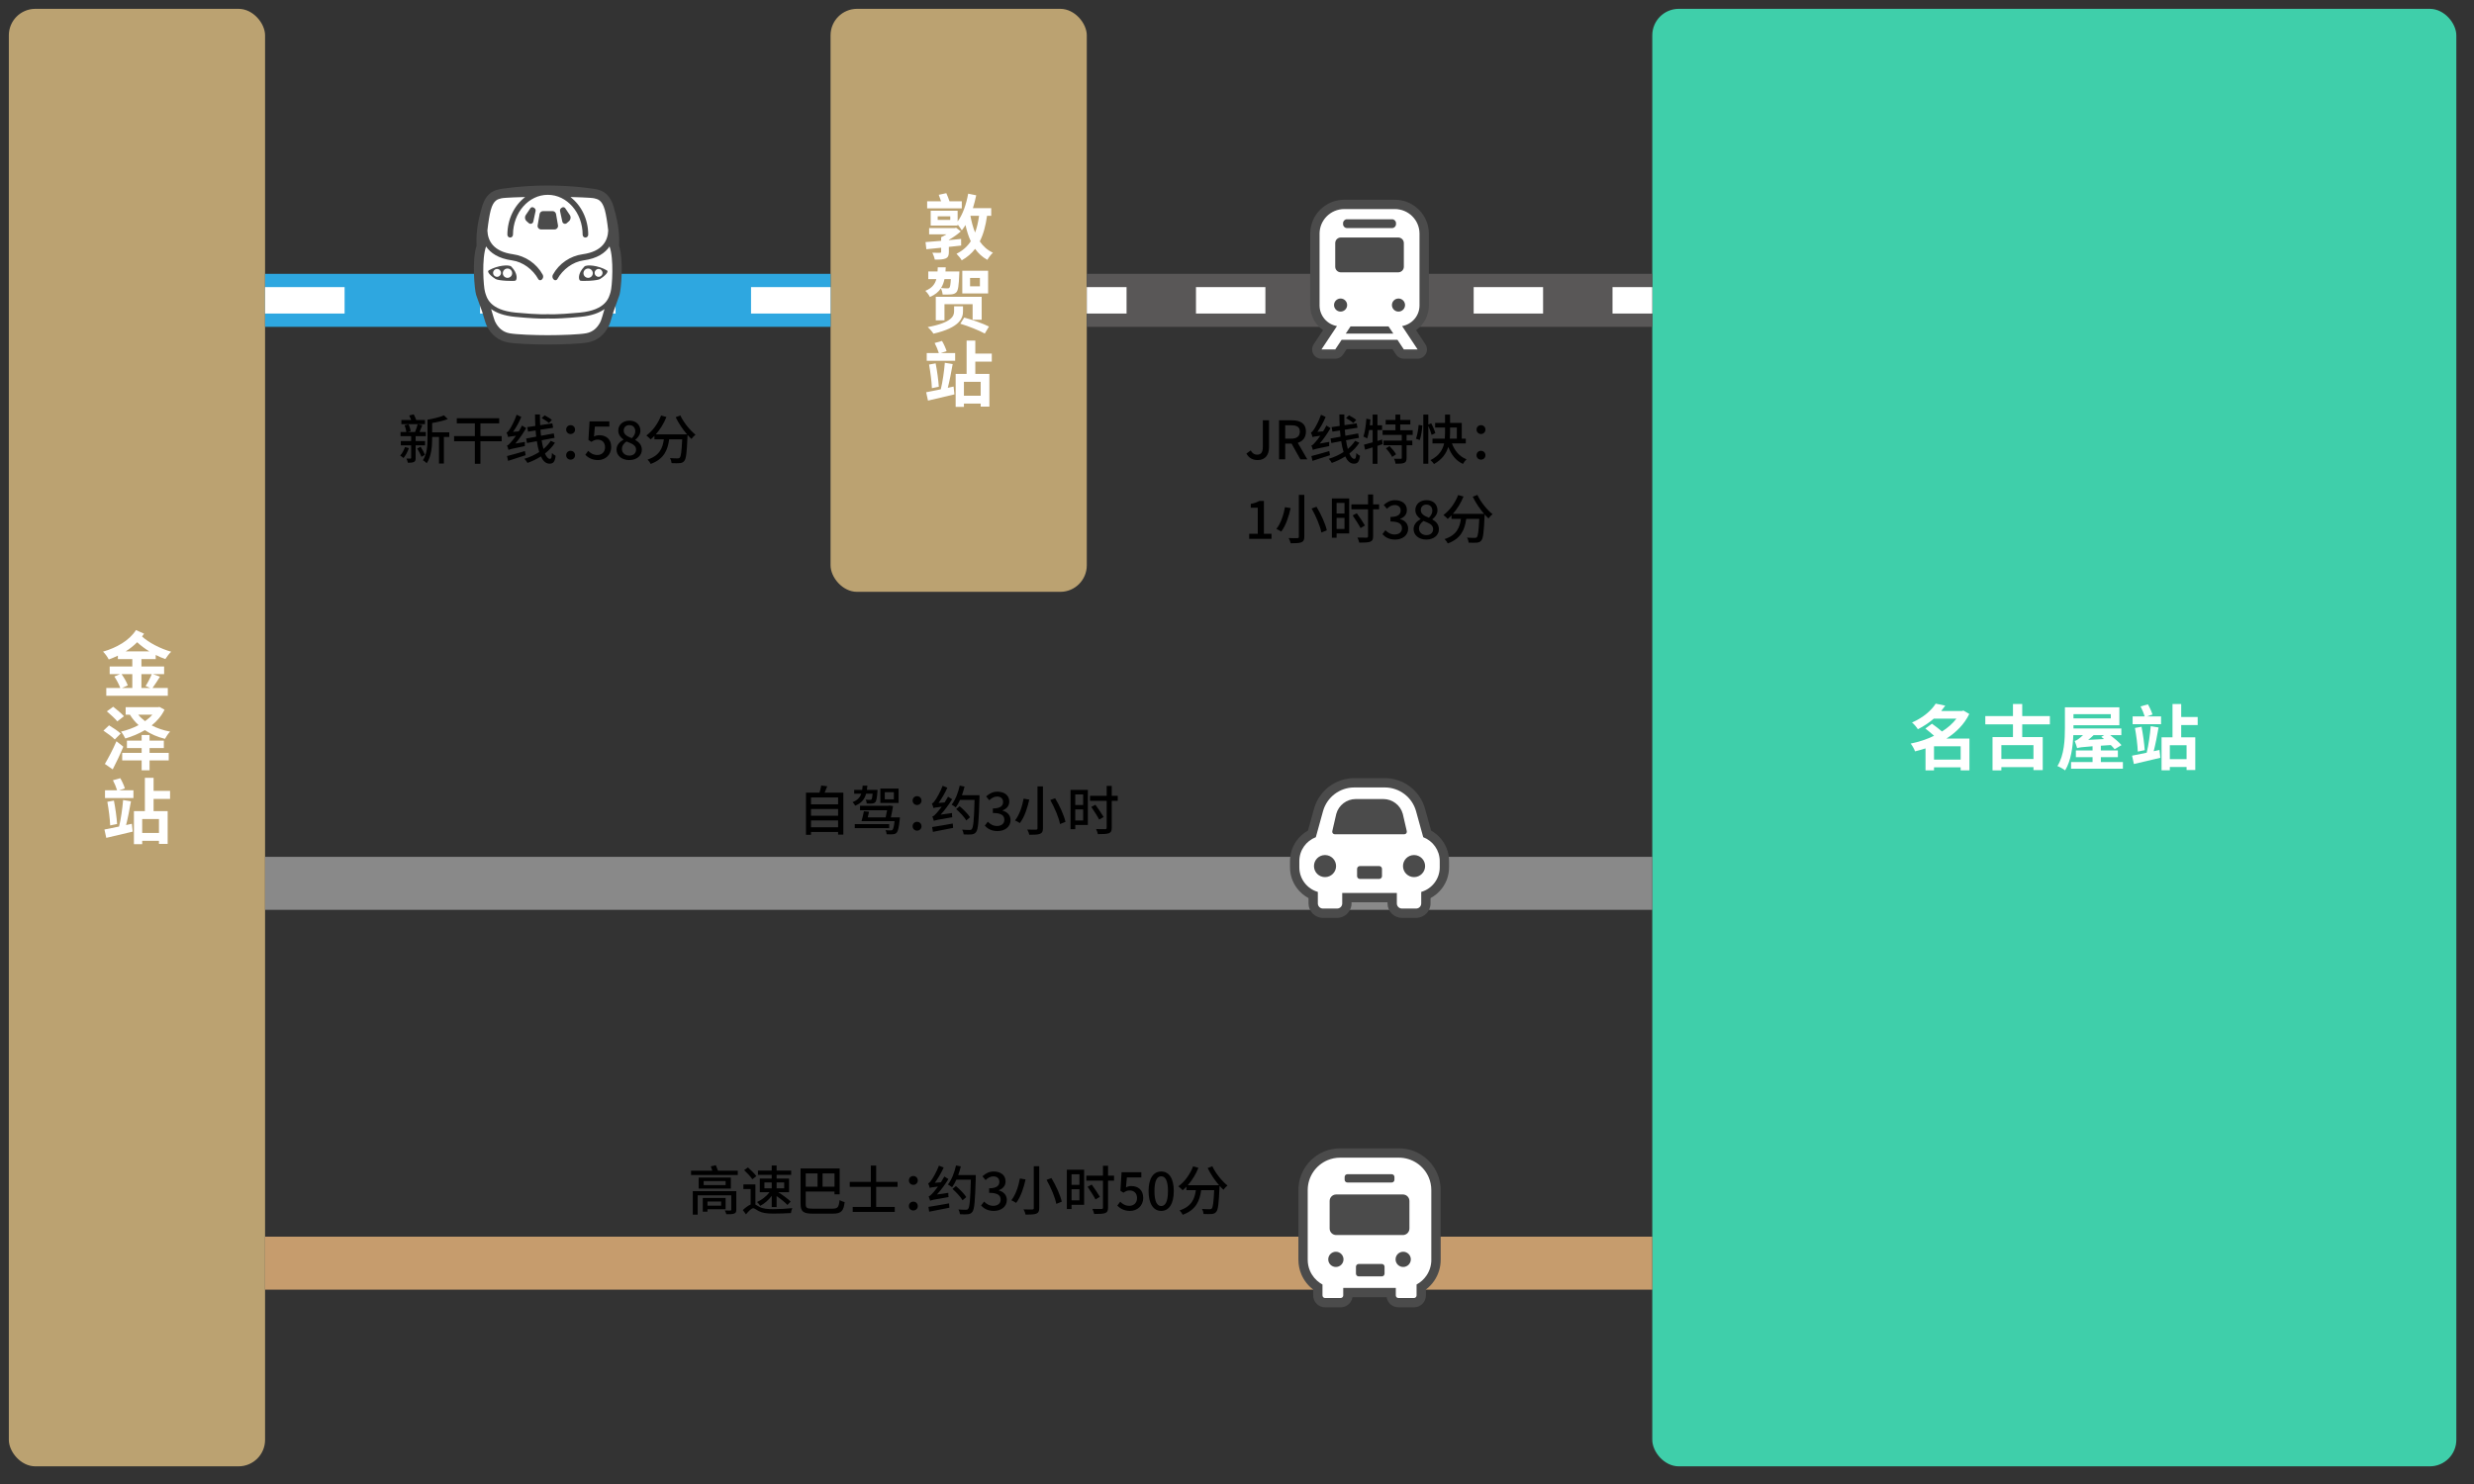 <?xml version="1.0" encoding="UTF-8"?><svg xmlns="http://www.w3.org/2000/svg" width="560" height="336" viewBox="0 0 560 336"><rect x="0" y="0" width="560" height="336" fill="#333333" stroke="none"/><defs><style>.cls-1{stroke:#c69c6d;}.cls-1,.cls-2,.cls-3,.cls-4,.cls-5,.cls-6,.cls-7,.cls-8{fill:none;}.cls-1,.cls-3,.cls-6,.cls-8{stroke-miterlimit:10;stroke-width:12px;}.cls-9{fill:#bba271;}.cls-9,.cls-10,.cls-11,.cls-4,.cls-12,.cls-13{stroke-width:0px;}.cls-2,.cls-5,.cls-7{stroke:#fff;stroke-linejoin:round;stroke-width:6px;}.cls-3{stroke:#2ea7e0;}.cls-11{fill:#3fcfaa;}.cls-12{fill:#fff;}.cls-5{stroke-dasharray:0 0 30.667 30.667;}.cls-13{fill:#4b4b4b;}.cls-6{stroke:#898989;}.cls-7{stroke-dasharray:0 0 15.714 15.714;}.cls-8{stroke:#595757;}</style></defs><g id="_ボックス"><rect class="cls-11" x="374" y="2" width="182" height="330" rx="6" ry="6"/><rect class="cls-9" x="2" y="2" width="58" height="330" rx="6" ry="6"/><rect class="cls-9" x="188" y="2" width="58" height="132" rx="6" ry="6"/></g><g id="_線"><line class="cls-6" x1="60" y1="200" x2="374" y2="200"/><line class="cls-1" x1="60" y1="286" x2="374" y2="286"/><line class="cls-8" x1="246" y1="68" x2="374" y2="68"/><line class="cls-2" x1="246" y1="68" x2="255" y2="68"/><line class="cls-7" x1="270.714" y1="68" x2="357.143" y2="68"/><line class="cls-2" x1="365" y1="68" x2="374" y2="68"/><line class="cls-3" x1="60" y1="68" x2="188" y2="68"/><line class="cls-2" x1="60" y1="68" x2="78" y2="68"/><line class="cls-5" x1="108.667" y1="68" x2="154.667" y2="68"/><line class="cls-2" x1="170" y1="68" x2="188" y2="68"/></g><g id="_新新アイコン"><g id="icon_densha"><rect class="cls-4" x="292" y="45.223" width="36" height="36"/><path class="cls-12" d="M317.761,80.52c-.476,0-.917-.236-1.18-.631l-.813-1.225c-.13-.196-.35-.314-.586-.314h-10.363c-.236,0-.455.118-.586.314l-.813,1.225c-.263.395-.704.631-1.18.631h-3.122c-.522,0-.999-.284-1.246-.742-.246-.456-.221-1.008.066-1.44l2.122-3.195c.211-.317.13-.745-.181-.964-1.632-1.148-2.606-3.024-2.606-5.021v-16.248c0-3.851,3.146-6.985,7.013-6.985h11.427c3.867,0,7.013,3.133,7.013,6.985v16.248c0,1.996-.974,3.873-2.605,5.02-.312.219-.392.647-.181.964l2.122,3.195c.287.432.312.984.066,1.44-.247.457-.724.741-1.246.741h-3.121Z"/><path class="cls-13" d="M323.43,69.159v-16.248c0-4.239-3.461-7.688-7.716-7.688h-11.427c-4.255,0-7.716,3.449-7.716,7.688v16.248c0,2.291,1.129,4.347,2.905,5.596l-2.122,3.195c-.43.648-.468,1.479-.1,2.163.369.684,1.085,1.111,1.865,1.111h3.122c.711,0,1.374-.355,1.766-.945l.813-1.225h10.363l.813,1.225c.392.59,1.055.945,1.766.945h3.121c.78,0,1.496-.427,1.865-1.111.369-.684.331-1.515-.099-2.163l-2.122-3.195c1.775-1.249,2.904-3.304,2.904-5.595ZM321.313,69.159c0,2.336-1.705,4.281-3.941,4.669l3.511,5.285h-3.121l-1.441-2.17h-12.639l-1.441,2.17h-3.122l3.511-5.285c-2.236-.387-3.942-2.334-3.942-4.669v-16.248c0-3.081,2.507-5.578,5.599-5.578h11.427c3.093,0,5.599,2.497,5.599,5.578v16.248ZM304.887,49.647h10.227c.485,0,.878.392.878.875v.24c0,.483-.393.875-.878.875h-10.227c-.485,0-.878-.392-.878-.875v-.24c0-.483.393-.875.878-.875ZM302.234,55.041c0-.7.569-1.269,1.272-1.269h12.987c.703,0,1.273.568,1.273,1.269v5.351c0,.7-.57,1.268-1.273,1.268h-12.987c-.703,0-1.272-.568-1.272-1.268v-5.351h0ZM303.446,70.548c-.82,0-1.484-.662-1.484-1.478s.665-1.48,1.484-1.48,1.484.662,1.484,1.48-.665,1.478-1.484,1.478ZM304.618,75.533l1.085-1.634h8.595l1.085,1.634h-10.764ZM316.554,70.548c-.82,0-1.484-.662-1.484-1.478s.665-1.48,1.484-1.48,1.484.662,1.484,1.48c0,.816-.665,1.478-1.484,1.478Z"/></g><g id="icon_basu"><rect class="cls-4" x="292" y="260" width="36" height="36"/><path class="cls-12" d="M316.542,295.297c-.981,0-1.832-.729-1.979-1.695-.052-.343-.348-.597-.695-.597h-7.736c-.347,0-.643.254-.695.597-.147.966-.998,1.695-1.979,1.695h-3.514c-1.104,0-2.002-.896-2.002-1.997v-1.326c0-.22-.103-.427-.277-.56-1.075-.818-1.923-1.907-2.451-3.15-.407-.959-.614-1.976-.614-3.022v-15.801c0-1.751.518-3.441,1.497-4.887.953-1.408,2.284-2.502,3.85-3.163,1.081-.456,2.228-.688,3.409-.688h13.286c1.756,0,3.449.517,4.897,1.494,1.412.952,2.508,2.281,3.169,3.843.457,1.079.688,2.224.688,3.401v15.801c0,1.555-.46,3.056-1.332,4.341-.472.698-1.055,1.313-1.732,1.829-.174.133-.277.34-.277.559v1.329c0,1.101-.898,1.997-2.002,1.997h-3.514Z"/><path class="cls-13" d="M325.357,265.766c-.715-1.687-1.899-3.123-3.423-4.151-1.565-1.056-3.394-1.615-5.291-1.615h-13.286c-1.275,0-2.514.25-3.682.743-1.691.714-3.129,1.896-4.158,3.417-1.059,1.562-1.618,3.389-1.618,5.281v15.801c0,1.141.225,2.25.67,3.297.579,1.362,1.497,2.541,2.672,3.434v1.326c0,1.489,1.213,2.7,2.705,2.7h3.514c1.353,0,2.477-.996,2.674-2.292h7.736c.197,1.296,1.321,2.292,2.674,2.292h3.514c1.491,0,2.705-1.211,2.705-2.7v-1.329c.732-.558,1.372-1.233,1.887-1.993.951-1.401,1.453-3.039,1.453-4.735v-15.801c0-1.272-.25-2.508-.744-3.675ZM323.988,285.242c0,1.312-.402,2.539-1.09,3.553-.573.847-1.346,1.547-2.251,2.037v2.468c0,.326-.265.591-.592.591h-3.514c-.328,0-.592-.264-.592-.591v-1.702h-11.9v1.702c0,.326-.265.591-.592.591h-3.514c-.328,0-.592-.264-.592-.591v-2.468c-.183-.099-.361-.206-.532-.322-1.016-.685-1.822-1.654-2.307-2.795-.323-.761-.502-1.598-.502-2.473v-15.801c0-1.515.463-2.931,1.255-4.1.792-1.17,1.912-2.098,3.231-2.656.879-.371,1.847-.576,2.859-.576h13.286c1.518,0,2.936.462,4.107,1.253,1.172.79,2.103,1.908,2.661,3.225.372.878.577,1.844.577,2.854v15.801ZM302.38,283.415c-.953,0-1.726.771-1.726,1.723s.773,1.723,1.726,1.723,1.726-.771,1.726-1.723-.773-1.723-1.726-1.723ZM317.621,283.415c-.953,0-1.726.771-1.726,1.723s.773,1.723,1.726,1.723,1.726-.771,1.726-1.723-.773-1.723-1.726-1.723ZM304.988,265.861h10.025c.345,0,.624.279.624.623v.629c0,.344-.279.623-.624.623h-10.025c-.345,0-.624-.279-.624-.623v-.629c0-.344.279-.623.624-.623ZM307.551,286.18h5.224c.345,0,.624.279.624.623v1.568c0,.344-.279.623-.624.623h-5.224c-.345,0-.624-.279-.624-.623v-1.568c0-.344.279-.623.624-.623ZM302.45,279.633h15.101c.817,0,1.479-.661,1.479-1.476v-6.234c0-.816-.662-1.477-1.479-1.477h-15.101c-.817,0-1.48.661-1.48,1.477v6.234c0,.816.663,1.476,1.48,1.476Z"/></g><g id="icon_kuruma"><rect class="cls-4" x="292" y="174" width="36" height="36"/><path class="cls-12" d="M317.341,207.117c-1.415,0-2.566-1.15-2.566-2.562v-.27c0-.388-.315-.703-.703-.703h-8.145c-.388,0-.703.315-.703.703v.27c0,1.413-1.151,2.562-2.566,2.562h-3.2c-1.414,0-2.565-1.15-2.565-2.562v-1.206c0-.259-.143-.497-.371-.62-.912-.489-1.722-1.176-2.343-1.989-.966-1.264-1.476-2.774-1.476-4.367v-1.402c0-1.488.451-2.917,1.304-4.132.635-.905,1.444-1.634,2.403-2.167.165-.092.286-.246.336-.427l1.37-4.953c1.044-3.773,4.51-6.408,8.43-6.408h6.908c3.919,0,7.386,2.635,8.43,6.407l1.369,4.954c.05.182.171.336.336.427.959.533,1.768,1.262,2.403,2.167.853,1.215,1.304,2.644,1.304,4.132v1.402c0,1.593-.511,3.103-1.477,4.367-.621.813-1.431,1.5-2.343,1.989-.228.122-.371.361-.371.62v1.206c0,1.413-1.151,2.562-2.565,2.562h-3.2Z"/><path class="cls-13" d="M307.817,199.002h4.367c.351,0,.635-.284.635-.634v-1.642c0-.35-.284-.634-.635-.634h-4.367c-.351,0-.635.284-.635.634v1.642c0,.35.284.634.635.634ZM302.426,196.093c0-1.38-1.121-2.498-2.503-2.498s-2.502,1.118-2.502,2.498,1.12,2.497,2.502,2.497,2.503-1.118,2.503-2.497ZM318.424,188.156l-.898-3.892c-.545-1.97-2.356-3.347-4.404-3.347h-6.244c-2.048,0-3.86,1.377-4.404,3.348l-.899,3.89c-.05.176-.012.364.098.509.11.145.282.23.465.23h15.723c.182,0,.354-.086.465-.23.111-.145.147-.333.098-.509ZM322.578,196.093c0-1.38-1.12-2.498-2.503-2.498s-2.502,1.118-2.502,2.498,1.121,2.497,2.502,2.497,2.503-1.118,2.503-2.497ZM326.568,190.434c-.695-.99-1.594-1.798-2.637-2.378l-1.37-4.955c-1.129-4.076-4.874-6.923-9.108-6.923h-6.908c-4.234,0-7.979,2.847-9.107,6.923l-1.37,4.953c-1.043.579-1.943,1.388-2.638,2.378-.936,1.334-1.431,2.903-1.431,4.536v1.402c0,1.749.56,3.407,1.621,4.794.689.902,1.573,1.648,2.569,2.182v1.206c0,1.801,1.466,3.266,3.268,3.266h3.2c1.802,0,3.269-1.465,3.269-3.266v-.27h8.145v.27c0,1.801,1.467,3.266,3.269,3.266h3.2c1.802,0,3.268-1.465,3.268-3.266v-1.206c.997-.534,1.88-1.28,2.569-2.182,1.06-1.388,1.621-3.045,1.621-4.794v-1.402c0-1.633-.495-3.202-1.432-4.536ZM325.891,196.373c0,2.642-1.77,4.87-4.19,5.572v2.61c0,.638-.519,1.156-1.159,1.156h-3.2c-.641,0-1.16-.518-1.16-1.156v-2.379h-12.363v2.379c0,.638-.519,1.156-1.16,1.156h-3.2c-.64,0-1.159-.518-1.159-1.156v-2.61c-2.42-.702-4.19-2.93-4.19-5.572v-1.402c0-2.473,1.551-4.585,3.735-5.419l1.627-5.885c.879-3.176,3.773-5.376,7.074-5.376h6.908c3.301,0,6.196,2.2,7.075,5.376l1.627,5.885c2.183.836,3.735,2.946,3.735,5.419v1.402Z"/></g><g id="icon_shinkansen"><rect class="cls-4" x="106" y="42" width="36" height="36"/><path class="cls-12" d="M124,77.297c-3.086,0-7.192-.142-8.915-.455-1.858-.338-3.331-1.497-4.259-3.35-.146-.291-.38-.889-1.015-3.134-.046-.162-.221-.638-.528-1.466-.319-.86-.715-1.931-.808-2.258,0,0-.03-.105-.043-.147-.309-1.047-.917-7.492.106-10.62.026-.08.038-.164.034-.248-.142-3.372.412-5.711,1.153-8.419.723-2.647,2.001-3.305,3.274-3.622l.008-.002c.04-.01.078-.019.116-.029.471-.108,5.083-.842,10.876-.842s10.409.735,10.878.842c.036.009.074.019.112.028l.01.002c1.273.317,2.551.976,3.275,3.622.74,2.709,1.295,5.05,1.152,8.419-.004.084.008.168.034.248,1.022,3.128.414,9.572.106,10.62-.011.038-.023.078-.035.12l-.007.026c-.094.327-.491,1.401-.81,2.264-.306.826-.481,1.301-.526,1.462-.637,2.25-.87,2.848-1.015,3.135-.928,1.853-2.4,3.011-4.258,3.349-1.724.313-5.83.455-8.916.455Z"/><path class="cls-13" d="M121.697,51.02l.443-2.562c.066-.382.397-.66.784-.66h2.153c.387,0,.718.279.784.66l.442,2.562c.084.486-.291.931-.784.931h-3.037c-.494,0-.868-.445-.784-.931ZM140.242,66.684c-.013.044-.027.092-.041.141-.177.617-1.242,3.39-1.336,3.724-.651,2.301-.896,2.926-1.063,3.26-1.03,2.057-2.676,3.346-4.76,3.725-1.767.32-5.925.466-9.042.466s-7.275-.146-9.04-.466c-2.085-.379-3.731-1.668-4.762-3.727-.168-.334-.414-.962-1.063-3.258-.094-.334-1.159-3.105-1.336-3.721-.014-.05-.028-.097-.041-.142-.336-1.139-.97-7.727.112-11.038-.153-3.621.505-6.177,1.177-8.634.821-3.004,2.372-3.768,3.782-4.119.041-.01.081-.02.12-.03.243-.065,4.936-.864,11.051-.864s10.809.799,11.053.864c.036.01.076.019.117.03,1.41.351,2.962,1.115,3.784,4.119.671,2.459,1.33,5.014,1.177,8.634,1.082,3.31.447,9.898.112,11.037ZM136.831,69.976c-1.126.823-2.831,1.514-5.456,1.766-3.368.324-5.36.392-6.44.392-.496,0-.793-.014-.935-.024-.142.01-.439.024-.934.024-1.08,0-3.073-.068-6.441-.392-2.625-.252-4.33-.943-5.456-1.766.345,1.221.733,2.517.919,2.888.65,1.297,1.66,2.306,3.249,2.595,1.588.288,5.629.432,8.662.432s7.074-.144,8.663-.432c1.589-.289,2.6-1.297,3.25-2.595.186-.371.573-1.667.919-2.888ZM122.625,63.316c-.234.226-.62.171-.778-.113-1.235-2.223-3.511-3.91-5.912-4.241-3.159-.436-4.933-1.704-5.906-3.164h0c-1.011,2.738-.603,9.067-.242,10.291.361,1.225.939,4.108,6.933,4.684,5.558.535,7.281.361,7.281.361,0,0,1.724.175,7.282-.361,5.993-.576,6.572-3.459,6.933-4.684.361-1.225.768-7.553-.242-10.292h0c-.974,1.46-2.748,2.729-5.907,3.164-2.402.331-4.678,2.018-5.912,4.241-.158.284-.544.339-.778.113l-.065-.062c-.285-.276-.351-.708-.16-1.056,1.408-2.566,3.954-4.247,6.722-4.629,4.477-.618,5.71-3.053,5.8-5.383-.209-1.895-.484-3.611-.759-4.617-.651-2.378-1.685-2.475-2.408-2.666-.647-.173-5.046-.285-5.046-.285h-.335c2.421,1.851,4.017,4.974,4.024,8.509,0,.339-.256.634-.593.655-.367.022-.672-.269-.672-.632,0-4.985-3.537-9.04-7.884-9.04s-7.874,4.044-7.884,9.019c0,.336-.253.629-.588.652-.37.026-.678-.267-.678-.631,0-3.545,1.597-6.677,4.024-8.533h-.335s-4.398.113-5.047.285c-.722.192-1.757.288-2.407,2.666-.275,1.006-.55,2.723-.76,4.619.091,2.329,1.324,4.764,5.8,5.381,2.769.382,5.314,2.063,6.722,4.629.191.348.126.781-.16,1.056l-.065.062ZM135.814,63.181c-.685.409-4.171.52-4.496.357-.325-.163-.644-1.537.951-3.177.5-.515,3.151-.283,5.083.849.638.388-.853,1.562-1.538,1.971ZM134.185,61.855c0-.584-.473-1.057-1.057-1.057s-1.057.473-1.057,1.057.473,1.057,1.057,1.057,1.057-.473,1.057-1.057ZM136.385,61.785c0-.494-.401-.895-.895-.895s-.895.401-.895.895.401.895.895.895.895-.401.895-.895ZM115.731,60.361c1.594,1.64,1.275,3.014.951,3.177-.325.163-3.811.052-4.496-.357-.685-.409-2.176-1.583-1.538-1.971,1.932-1.132,4.583-1.364,5.083-.849ZM113.405,61.785c0-.494-.401-.895-.895-.895s-.895.401-.895.895.401.895.895.895.895-.401.895-.895ZM115.929,61.855c0-.584-.473-1.057-1.057-1.057s-1.057.473-1.057,1.057.473,1.057,1.057,1.057,1.057-.473,1.057-1.057ZM127.285,50.182c.1.464.663.648,1.018.334l.49-.434c.407-.36.484-.965.18-1.415l-1.028-1.524c-.16-.237-.479-.304-.72-.151l-.157.099c-.239.151-.358.434-.298.71l.515,2.381ZM119.206,50.082l.49.434c.355.315.918.13,1.018-.334l.515-2.381c.06-.276-.059-.56-.298-.71l-.157-.099c-.241-.152-.56-.085-.72.151l-1.028,1.524c-.304.45-.227,1.055.18,1.415Z"/></g></g><g id="_文字4CN"><path class="cls-12" d="M32.604,143.475l-.448.64c1.569,1.425,4.178,2.77,6.595,3.441-.432.4-1.024,1.185-1.328,1.665-.721-.24-1.457-.561-2.177-.929v.944h-3.233v1.665h5.138v1.729h-2.545l1.617.576c-.576.913-1.201,1.873-1.697,2.561h3.458v1.761h-13.926v-1.761h3.169c-.256-.72-.8-1.792-1.345-2.593l1.281-.544h-2.337v-1.729h5.122v-1.665h-3.266v-.784c-.673.32-1.36.608-2.065.864-.271-.544-.8-1.296-1.296-1.776,3.041-.865,5.938-2.497,7.459-4.882l1.824.816ZM27.514,152.63c.576.8,1.185,1.857,1.409,2.561l-1.313.576h2.338v-3.137h-2.434ZM31.051,145.412c-.784.784-1.648,1.473-2.593,2.064h5.33c-.992-.608-1.937-1.312-2.737-2.064ZM32.012,155.768h2.001l-1.057-.448c.48-.72,1.072-1.841,1.393-2.689h-2.337v3.137Z"/><path class="cls-12" d="M24.681,164.228c.864.512,2.049,1.312,2.641,1.857l-1.344,1.344c-.528-.576-1.697-1.424-2.562-2l1.265-1.201ZM26.361,167.83l1.553,1.232c-.704,1.713-1.568,3.553-2.401,5.138l-1.776-1.232c.736-1.233,1.809-3.25,2.625-5.138ZM25.625,160.018c.784.625,1.889,1.537,2.433,2.145l-1.504,1.168c-.496-.608-1.553-1.584-2.369-2.273l1.44-1.041ZM35.837,160.114l.24-.064,1.169.64c-.673,1.393-1.697,2.577-2.913,3.554,1.232.64,2.641,1.12,4.178,1.409-.4.384-.913,1.136-1.169,1.632-1.713-.416-3.233-1.088-4.546-1.969-1.377.816-2.897,1.44-4.434,1.889-.208-.464-.641-1.168-.977-1.552,1.377-.32,2.753-.816,3.985-1.473-.768-.688-1.424-1.489-1.969-2.369h-.96v-1.697h7.395ZM33.853,166.421v1.265h3.233v1.681h-3.233v1.104h4.338v1.696h-4.338v2.241h-1.793v-2.241h-4.401v-1.696h4.401v-1.104h-3.329v-1.681h3.329v-1.265h1.793ZM31.291,161.811c.433.544.961,1.024,1.537,1.473.64-.448,1.2-.944,1.664-1.473h-3.201Z"/><path class="cls-12" d="M29.643,181.428c-.304,1.761-.704,3.842-1.104,5.378l1.312-.288.192,1.776c-2.065.497-4.29,1.009-5.986,1.409l-.416-1.889c.896-.16,2.064-.4,3.312-.672.4-1.601.769-4.146.913-6.002l1.776.288ZM27.226,176.194c.433.72.849,1.681,1.041,2.305l-1.297.432h3.233v1.761h-6.435v-1.761h2.737c-.192-.656-.577-1.568-.945-2.273l1.665-.464ZM25.785,181.268c.336,1.696.624,3.825.721,5.298l-1.569.32c-.048-1.457-.336-3.666-.64-5.346l1.488-.272ZM32.796,183.653v-7.539h1.969v2.945h3.729v1.825h-3.729v2.769h3.186v7.411h-1.969v-.688h-3.794v.752h-1.872v-7.475h2.48ZM35.981,188.599v-3.153h-3.794v3.153h3.794Z"/><path class="cls-12" d="M437.307,163.86c.704.496,1.568,1.152,2.272,1.761,1.312-.833,2.433-1.809,3.266-2.913h-5.122c-1.009.88-2.193,1.681-3.602,2.401-.288-.464-.896-1.201-1.329-1.521,2.625-1.153,4.402-2.77,5.362-4.274l2.161.448c-.288.416-.593.816-.912,1.216h4.706l.319-.096,1.329.768c-1.121,2.321-2.961,4.162-5.17,5.57h5.202v7.203h-1.985v-.688h-6.034v.688h-1.921v-4.978c-.784.256-1.568.48-2.369.672-.192-.528-.64-1.344-.992-1.761,1.841-.368,3.649-.96,5.298-1.761-.624-.56-1.36-1.168-1.969-1.648l1.489-1.088ZM443.805,168.966h-6.034v3.025h6.034v-3.025Z"/><path class="cls-12" d="M455.643,166.886v-2.881h-6.259v-1.873h6.259v-2.737h2.097v2.737h6.259v1.873h-6.259v2.881h4.642v7.475h-2.097v-.672h-7.267v.736h-2.001v-7.539h4.626ZM460.284,171.848v-3.137h-7.267v3.137h7.267Z"/><path class="cls-12" d="M469.61,167.75c.288-.048.592-.224.928-.48.177-.128.545-.432.961-.816h-2.193c-.111,2.625-.528,5.811-1.856,7.972-.384-.304-1.232-.785-1.745-.977,1.569-2.481,1.697-6.099,1.697-8.66v-4.642h12.325v4.065h-10.389v.72h10.836v1.521h-2.513c.944.721,1.985,1.601,2.545,2.257l-1.553.928c-.208-.272-.512-.608-.864-.944l-2.257.144v1.072h3.857v1.521h-3.857v1.104h4.994v1.521h-11.732v-1.521h4.866v-1.104h-3.778v-1.521h3.778v-.944c-2.546.192-3.09.272-3.49.432-.096-.352-.368-1.185-.56-1.648ZM469.338,162.66h8.451v-.96h-8.451v.96ZM476.285,166.453h-2.386c-.384.368-.8.736-1.232,1.073l3.602-.192-.64-.496.656-.384Z"/><path class="cls-12" d="M488.603,164.708c-.304,1.761-.704,3.842-1.104,5.378l1.312-.288.192,1.776c-2.065.497-4.29,1.009-5.986,1.409l-.416-1.889c.896-.16,2.064-.4,3.312-.672.4-1.601.769-4.146.913-6.002l1.776.288ZM486.186,159.475c.433.72.849,1.681,1.041,2.305l-1.297.432h3.233v1.761h-6.435v-1.761h2.737c-.192-.656-.577-1.568-.944-2.272l1.664-.464ZM484.745,164.548c.336,1.697.624,3.826.721,5.298l-1.569.32c-.048-1.457-.336-3.666-.64-5.346l1.488-.272ZM491.756,166.934v-7.539h1.969v2.945h3.729v1.825h-3.729v2.769h3.186v7.411h-1.969v-.688h-3.794v.752h-1.872v-7.475h2.48ZM494.941,171.879v-3.153h-3.794v3.153h3.794Z"/></g><g id="_文字1JP"><path class="cls-10" d="M187.248,178.021c-.191.492-.396,1.007-.587,1.451h4.233v9.499h-1.188v-.6h-6.129v.636h-1.139v-9.535h3.058c.156-.528.324-1.139.396-1.619l1.354.168ZM189.707,182.111v-1.547h-6.129v1.547h6.129ZM183.578,184.702h6.129v-1.523h-6.129v1.523ZM183.578,187.304h6.129v-1.547h-6.129v1.547Z"/><path class="cls-10" d="M196.334,177.89c-.024.336-.06.647-.107.947h2.41s-.012.252-.024.396c-.119,1.475-.239,2.123-.491,2.398-.192.204-.42.276-.708.3-.264.024-.731.024-1.223,0-.013-.264-.108-.635-.24-.863.42.036.792.048.96.036.155,0,.251-.012.335-.096.108-.108.204-.479.276-1.295h-1.476c-.336,1.2-1.007,2.111-2.471,2.699-.107-.24-.396-.612-.6-.792,1.115-.432,1.68-1.067,1.967-1.907h-1.595v-.875h1.811c.049-.3.084-.611.108-.947h1.067ZM201.275,186.597v.912h-7.796v-.912h7.796ZM201.083,182.435l.192-.048.863.12c-.12.84-.3,1.763-.491,2.567h2.051s-.013.288-.036.419c-.192,1.919-.396,2.735-.731,3.059-.216.24-.48.312-.828.336-.287.036-.827.024-1.403,0-.023-.276-.119-.672-.275-.924.504.048.972.048,1.176.048.191,0,.3-.012.407-.108.18-.18.348-.731.479-1.991h-7.483c.191-.6.407-1.499.539-2.231l1.164.108c-.084.408-.18.863-.288,1.283h4.054c.12-.516.228-1.104.324-1.619h-6.129v-1.02h6.416ZM203.398,178.537v3.262h-4.126v-3.262h4.126ZM200.28,180.972h2.051v-1.607h-2.051v1.607Z"/><path class="cls-10" d="M206.571,181.271c0-.6.455-1.007,1.007-1.007s1.008.408,1.008,1.007c0,.576-.456.996-1.008.996s-1.007-.42-1.007-.996ZM206.571,187.077c0-.6.455-1.008,1.007-1.008s1.008.408,1.008,1.008c0,.576-.456.995-1.008.995s-1.007-.419-1.007-.995Z"/><path class="cls-10" d="M210.939,181.919c.24-.06.456-.324.732-.72.287-.384,1.187-1.883,1.703-3.286l1.067.444c-.552,1.211-1.271,2.458-2.003,3.442l1.379-.108c.275-.42.54-.863.779-1.307l.924.576c-.756,1.235-1.667,2.471-2.603,3.49l2.578-.372c-.012.3.013.731.048.959-3.37.563-3.838.672-4.149.828-.06-.216-.228-.72-.348-.996.288-.072.575-.348.959-.779.217-.216.648-.756,1.151-1.439-1.367.156-1.667.228-1.858.312-.048-.228-.228-.756-.36-1.043ZM215.665,186.465l.072.983c-1.619.336-3.298.648-4.569.899l-.168-1.091c1.175-.168,2.962-.492,4.665-.792ZM218.328,178.093c-.168.66-.36,1.332-.588,1.955h3.97v.552c-.156,5.337-.3,7.172-.756,7.76-.287.384-.575.504-1.031.563-.407.048-1.115.036-1.787,0-.023-.3-.168-.768-.359-1.079.743.072,1.415.072,1.703.072.228,0,.359-.036.491-.192.348-.384.516-2.159.624-6.62h-3.286c-.288.647-.612,1.235-.96,1.703-.216-.167-.684-.479-.947-.624.827-1.031,1.476-2.674,1.835-4.306l1.092.216ZM217.213,182.543c.875.731,1.895,1.763,2.351,2.495l-.84.72c-.42-.72-1.415-1.811-2.291-2.567l.78-.647Z"/><path class="cls-10" d="M222.916,186.945l.672-.888c.527.516,1.175.959,2.087.959.995,0,1.667-.528,1.667-1.391,0-.948-.612-1.547-2.603-1.547v-1.031c1.738,0,2.314-.636,2.314-1.463,0-.768-.516-1.235-1.355-1.235-.684,0-1.247.336-1.763.84l-.72-.864c.708-.636,1.511-1.08,2.53-1.08,1.583,0,2.711.816,2.711,2.231,0,.996-.6,1.655-1.523,2.003v.06c1.008.252,1.812.995,1.812,2.159,0,1.547-1.332,2.471-2.951,2.471-1.391,0-2.278-.564-2.878-1.223Z"/><path class="cls-10" d="M232.982,181.044c-.396,1.787-1.08,3.982-2.136,5.313-.275-.192-.779-.468-1.091-.6,1.02-1.248,1.667-3.334,1.942-4.929l1.284.216ZM236.076,178.045v9.475c0,.756-.191,1.08-.672,1.271-.491.192-1.271.216-2.41.216-.072-.324-.276-.863-.468-1.187.852.036,1.727.036,1.979.024.252-.012.336-.084.336-.324v-9.475h1.235ZM238.835,180.732c1.02,1.691,2.026,3.886,2.339,5.349l-1.235.492c-.265-1.439-1.212-3.694-2.207-5.433l1.104-.408Z"/><path class="cls-10" d="M246.241,178.849v7.939h-2.854v.959h-1.067v-8.899h3.922ZM245.174,179.869h-1.787v2.398h1.787v-2.398ZM243.387,183.263v2.506h1.787v-2.506h-1.787ZM251.65,177.95v2.243h1.355v1.127h-1.355v6.092c0,.744-.18,1.068-.66,1.248-.479.18-1.283.204-2.482.204-.06-.324-.239-.828-.407-1.151.899.024,1.787.024,2.051.024.252-.012.348-.084.348-.336v-6.081h-3.766v-1.127h3.766v-2.243h1.151ZM247.956,182.207c.624.875,1.451,2.063,1.848,2.771l-.996.588c-.371-.72-1.175-1.955-1.787-2.867l.936-.492Z"/><path class="cls-10" d="M162.037,263.817c.168.384.348.864.479,1.248h4.485v.972h-10.578v-.972h4.81l-.336-.983,1.14-.264ZM166.666,269.694v4.198c0,.528-.12.744-.516.888-.372.132-.936.144-1.739.132-.06-.252-.216-.6-.348-.84.492.024,1.104.024,1.247.012.156,0,.217-.048.217-.192v-3.262h-7.604v4.377h-1.104v-5.313h9.847ZM165.431,266.624v2.483h-7.279v-2.483h7.279ZM164.243,271.229v2.555h-4.102v.563h-1.067v-3.118h5.169ZM159.278,268.315h4.965v-.899h-4.965v.899ZM160.142,272.98h3.095v-.947h-3.095v.947Z"/><path class="cls-10" d="M170.99,272.729c.24.132.528.324.936.54.779.419,1.847.503,3.131.503,1.307,0,3.118-.096,4.281-.228-.12.288-.288.803-.312,1.115-.84.06-2.843.12-3.994.12-1.427,0-2.459-.132-3.322-.588-.54-.288-.911-.624-1.211-.624-.42,0-1.044.66-1.644,1.379l-.707-.971c.6-.564,1.223-1.031,1.763-1.248v-3.502h-1.644v-1.055h2.723v4.557ZM169.3,264.321c.671.588,1.511,1.427,1.906,1.979l-.911.695c-.36-.563-1.188-1.439-1.859-2.062l.864-.612ZM175.788,263.89v1.139h3.298v.972h-3.298v.839h2.818v3.094h-2.447c1.032.66,2.184,1.5,2.807,2.111l-.72.78c-.516-.564-1.499-1.355-2.458-2.015v2.483h-1.104v-2.531c-.708.936-1.655,1.775-2.603,2.255-.156-.264-.479-.66-.72-.864,1.043-.443,2.146-1.307,2.83-2.219h-2.206v-3.094h2.698v-.839h-3.118v-.972h3.118v-1.139h1.104ZM173.029,269.047h1.655v-1.319h-1.655v1.319ZM175.788,269.047h1.715v-1.319h-1.715v1.319Z"/><path class="cls-10" d="M190.066,264.561v5.853h-1.175v-.624h-6.513v2.758c0,.936.216,1.115,1.547,1.115h4.51c1.211,0,1.427-.348,1.607-1.931.3.168.803.372,1.151.444-.24,1.967-.72,2.614-2.687,2.614h-4.521c-2.135,0-2.771-.444-2.771-2.267v-7.964h8.851ZM185.054,265.677h-2.675v3.01h2.675v-3.01ZM188.892,268.687v-3.01h-2.699v3.01h2.699Z"/><path class="cls-10" d="M198.324,263.901v3.694h4.846v1.127h-4.846v4.545h4.21v1.127h-9.522v-1.127h4.102v-4.545h-4.773v-1.127h4.773v-3.694h1.211Z"/><path class="cls-10" d="M205.731,267.271c0-.6.455-1.007,1.007-1.007s1.008.408,1.008,1.007c0,.576-.456.996-1.008.996s-1.007-.42-1.007-.996ZM205.731,273.077c0-.6.455-1.008,1.007-1.008s1.008.408,1.008,1.008c0,.576-.456.995-1.008.995s-1.007-.419-1.007-.995Z"/><path class="cls-10" d="M210.1,267.919c.24-.06.456-.324.732-.72.287-.384,1.187-1.883,1.703-3.286l1.067.444c-.552,1.211-1.271,2.458-2.003,3.442l1.379-.108c.275-.42.54-.863.779-1.307l.924.576c-.756,1.235-1.667,2.471-2.603,3.49l2.578-.372c-.012.3.013.731.048.959-3.37.563-3.838.672-4.149.828-.06-.216-.228-.72-.348-.996.288-.072.575-.348.959-.779.217-.216.648-.756,1.151-1.439-1.367.156-1.667.228-1.858.312-.048-.228-.228-.756-.36-1.043ZM214.825,272.465l.072.983c-1.619.336-3.298.648-4.569.899l-.168-1.091c1.175-.168,2.962-.492,4.665-.792ZM217.488,264.093c-.168.66-.36,1.332-.588,1.955h3.97v.552c-.156,5.337-.3,7.172-.756,7.76-.287.384-.575.504-1.031.563-.407.048-1.115.036-1.787,0-.023-.3-.168-.768-.359-1.079.743.072,1.415.072,1.703.072.228,0,.359-.036.491-.192.348-.384.516-2.159.624-6.62h-3.286c-.288.647-.612,1.235-.96,1.703-.216-.167-.684-.479-.947-.624.827-1.031,1.476-2.674,1.835-4.306l1.092.216ZM216.373,268.543c.875.731,1.895,1.763,2.351,2.495l-.84.72c-.42-.72-1.415-1.811-2.291-2.567l.78-.647Z"/><path class="cls-10" d="M222.076,272.945l.672-.888c.527.516,1.175.959,2.087.959.995,0,1.667-.528,1.667-1.391,0-.948-.612-1.547-2.603-1.547v-1.031c1.738,0,2.314-.636,2.314-1.463,0-.768-.516-1.235-1.355-1.235-.684,0-1.247.336-1.763.84l-.72-.864c.708-.636,1.511-1.08,2.53-1.08,1.583,0,2.711.816,2.711,2.231,0,.996-.6,1.655-1.523,2.003v.06c1.008.252,1.812.995,1.812,2.159,0,1.547-1.332,2.471-2.951,2.471-1.391,0-2.278-.564-2.878-1.223Z"/><path class="cls-10" d="M232.143,267.044c-.396,1.787-1.08,3.982-2.136,5.313-.275-.192-.779-.468-1.091-.6,1.02-1.248,1.667-3.334,1.942-4.929l1.284.216ZM235.236,264.045v9.475c0,.756-.191,1.08-.672,1.271-.491.192-1.271.216-2.41.216-.072-.324-.276-.863-.468-1.187.852.036,1.727.036,1.979.024.252-.012.336-.084.336-.324v-9.475h1.235ZM237.995,266.732c1.02,1.691,2.026,3.886,2.339,5.349l-1.235.492c-.265-1.439-1.212-3.694-2.207-5.433l1.104-.408Z"/><path class="cls-10" d="M245.401,264.849v7.939h-2.854v.959h-1.067v-8.899h3.922ZM244.334,265.869h-1.787v2.398h1.787v-2.398ZM242.547,269.263v2.506h1.787v-2.506h-1.787ZM250.811,263.95v2.243h1.355v1.127h-1.355v6.092c0,.744-.18,1.068-.66,1.248-.479.18-1.283.204-2.482.204-.06-.324-.239-.828-.407-1.151.899.024,1.787.024,2.051.024.252-.012.348-.084.348-.336v-6.081h-3.766v-1.127h3.766v-2.243h1.151ZM247.116,268.207c.624.875,1.451,2.063,1.848,2.771l-.996.588c-.371-.72-1.175-1.955-1.787-2.867l.936-.492Z"/><path class="cls-10" d="M252.904,272.98l.659-.899c.504.504,1.14.936,2.075.936.983,0,1.738-.66,1.738-1.751s-.671-1.727-1.679-1.727c-.563,0-.899.168-1.403.503l-.684-.432.264-4.198h4.474v1.175h-3.274l-.203,2.255c.384-.204.743-.3,1.211-.3,1.476,0,2.687.828,2.687,2.674,0,1.871-1.427,2.951-2.975,2.951-1.391,0-2.267-.576-2.89-1.188Z"/><path class="cls-10" d="M259.983,269.67c0-2.891,1.104-4.426,2.866-4.426,1.752,0,2.843,1.535,2.843,4.426s-1.091,4.498-2.843,4.498c-1.763,0-2.866-1.595-2.866-4.498ZM264.373,269.67c0-2.458-.636-3.334-1.523-3.334-.899,0-1.535.875-1.535,3.334s.636,3.394,1.535,3.394c.888,0,1.523-.923,1.523-3.394Z"/><path class="cls-10" d="M277.846,268.423c-.288.216-.708.648-.912.959-.287-.264-.587-.563-.875-.899l-.024.384c-.155,3.634-.312,5.025-.731,5.505-.264.336-.563.444-.995.492-.408.036-1.128.036-1.871,0-.024-.336-.168-.828-.372-1.14.731.06,1.428.06,1.715.06.229,0,.372-.024.492-.144.288-.288.432-1.415.563-4.162h-2.95c-.312,2.327-1.104,4.45-4.174,5.565-.132-.288-.456-.744-.72-.983,2.782-.912,3.431-2.675,3.694-4.582h-2.135v-.792c-.276.3-.564.563-.852.804-.216-.24-.696-.684-.972-.888,1.415-1.02,2.639-2.699,3.334-4.521l1.212.336c-.588,1.463-1.451,2.842-2.411,3.934h7.076c-.972-1.115-1.931-2.542-2.579-3.886l1.056-.408c.731,1.583,2.183,3.382,3.431,4.365Z"/><path class="cls-10" d="M282.129,102.693l.972-.708c.372.672.863.96,1.428.96.887,0,1.319-.492,1.319-1.775v-6.009h1.403v6.129c0,1.595-.768,2.878-2.567,2.878-1.187,0-2.003-.504-2.555-1.475Z"/><path class="cls-10" d="M292.352,100.438h-1.439v3.562h-1.392v-8.839h2.891c1.823,0,3.19.648,3.19,2.567,0,1.367-.731,2.183-1.847,2.531l2.158,3.742h-1.571l-1.99-3.562ZM292.243,99.323c1.271,0,1.979-.528,1.979-1.595s-.708-1.439-1.979-1.439h-1.331v3.035h1.331Z"/><path class="cls-10" d="M296.733,97.919c.239-.06.443-.324.707-.72.265-.384,1.116-1.895,1.571-3.298l1.056.504c-.492,1.175-1.163,2.399-1.871,3.37l1.295-.108c.265-.42.517-.875.744-1.319l.936.588c-.72,1.235-1.571,2.458-2.447,3.49l2.171-.372c-.035.288-.048.72-.023.947-2.975.6-3.418.72-3.694.875-.048-.216-.216-.719-.348-1.007.288-.06.552-.336.924-.792.216-.216.636-.744,1.104-1.415-1.283.156-1.571.216-1.751.312-.061-.216-.24-.755-.372-1.055ZM300.883,102.129l.168.936c-1.392.456-2.843.923-3.97,1.283l-.24-1.091c1.008-.24,2.543-.695,4.042-1.127ZM307.684,100.246c-.588.923-1.355,1.727-2.255,2.435.323.768.707,1.211,1.127,1.211.288,0,.408-.3.456-1.319.228.264.575.504.827.624-.191,1.403-.516,1.787-1.403,1.787-.815,0-1.451-.612-1.931-1.643-.936.6-1.967,1.091-3.046,1.475-.145-.288-.433-.684-.696-.936,1.212-.36,2.363-.887,3.358-1.535-.216-.719-.396-1.547-.54-2.458l-2.23.42-.18-1.02,2.267-.42c-.048-.456-.096-.923-.132-1.403l-1.703.264-.191-1.02,1.835-.276c-.049-.852-.072-1.715-.072-2.59h1.115c-.012.827.012,1.643.048,2.422l2.747-.408.191.996-2.878.444c.035.467.084.935.132,1.367l2.89-.528.181.996-2.927.551c.108.732.252,1.392.408,1.967.659-.552,1.223-1.175,1.654-1.847l.948.444ZM305.345,94.045c.552.276,1.283.72,1.643,1.031l-.671.696c-.36-.336-1.08-.815-1.632-1.115l.66-.612Z"/><path class="cls-10" d="M310.196,94.981c-.036.432-.084.875-.132,1.307h.636v-2.411h1.092v2.411h1.043v1.08h-1.043v2.471l1.055-.324.097,1.055-1.151.372v4.065h-1.092v-3.718l-1.703.528-.252-1.14c.54-.132,1.211-.312,1.955-.528v-2.782h-.792c-.119.731-.275,1.403-.443,1.919-.18-.132-.624-.348-.852-.444.348-.996.563-2.555.672-4.042l.911.18ZM316.948,93.866v1.211h2.291v1.032h-2.291v1.307h2.819v1.056h-1.38v1.283h1.296v1.055h-1.296v2.878c0,.612-.132.936-.539,1.116-.408.18-1.056.192-1.955.192-.048-.324-.18-.804-.336-1.127.647.024,1.295.024,1.499.012.192,0,.24-.048.24-.216v-2.854h-4.126v-1.055h4.126v-1.283h-4.342v-1.056h2.914v-1.307h-2.219v-1.032h2.219v-1.211h1.079ZM314.526,101.001c.552.552,1.199,1.319,1.475,1.859l-.888.587c-.239-.54-.863-1.355-1.402-1.931l.815-.516Z"/><path class="cls-10" d="M321.956,96.336c-.06.995-.275,2.398-.587,3.298l-.864-.3c.312-.815.528-2.135.612-3.118l.839.12ZM323.3,93.877v2.243l.672-.288c.359.708.768,1.655.923,2.231l-.839.408c-.132-.528-.432-1.355-.756-2.051v8.575h-1.127v-11.118h1.127ZM328.229,93.877v1.871h2.65v3.574h.911v1.079h-3.143c.624,1.643,1.703,2.986,3.311,3.586-.275.24-.636.72-.815,1.056-1.595-.72-2.639-2.087-3.322-3.85-.443,1.439-1.367,2.831-3.227,3.874-.155-.252-.539-.671-.803-.888,1.979-.971,2.77-2.362,3.094-3.778h-2.639v-1.079h2.795c.036-.456.048-.912.048-1.343v-1.175h-2.243v-1.056h2.243v-1.871h1.14ZM329.765,96.804h-1.535v1.175c0,.432-.013.887-.049,1.343h1.584v-2.519Z"/><path class="cls-10" d="M334.221,97.271c0-.6.455-1.007,1.007-1.007s1.008.408,1.008,1.007c0,.576-.456.996-1.008.996s-1.007-.42-1.007-.996ZM334.221,103.077c0-.6.455-1.008,1.007-1.008s1.008.408,1.008,1.008c0,.576-.456.995-1.008.995s-1.007-.419-1.007-.995Z"/><path class="cls-10" d="M282.759,120.861h1.942v-5.901h-1.583v-.875c.828-.156,1.416-.36,1.932-.672h1.043v7.448h1.715v1.139h-5.049v-1.139Z"/><path class="cls-10" d="M292.142,115.044c-.396,1.787-1.08,3.982-2.136,5.313-.275-.192-.779-.468-1.091-.6,1.02-1.248,1.667-3.334,1.942-4.929l1.284.216ZM295.235,112.045v9.475c0,.756-.191,1.08-.672,1.271-.491.192-1.271.216-2.41.216-.072-.324-.276-.863-.468-1.187.852.036,1.727.036,1.979.024.252-.012.336-.084.336-.324v-9.475h1.235ZM297.994,114.732c1.02,1.691,2.026,3.886,2.339,5.349l-1.235.492c-.265-1.439-1.212-3.694-2.207-5.433l1.104-.408Z"/><path class="cls-10" d="M305.4,112.849v7.939h-2.854v.959h-1.067v-8.899h3.922ZM304.333,113.869h-1.787v2.398h1.787v-2.398ZM302.546,117.263v2.506h1.787v-2.506h-1.787ZM310.81,111.95v2.243h1.355v1.127h-1.355v6.092c0,.744-.18,1.068-.66,1.248-.479.18-1.283.204-2.482.204-.06-.324-.239-.828-.407-1.151.899.024,1.787.024,2.051.024.252-.012.348-.084.348-.336v-6.081h-3.766v-1.127h3.766v-2.243h1.151ZM307.115,116.207c.624.875,1.451,2.063,1.848,2.771l-.996.588c-.371-.72-1.175-1.955-1.787-2.867l.936-.492Z"/><path class="cls-10" d="M312.915,120.945l.672-.888c.527.516,1.175.959,2.087.959.995,0,1.667-.528,1.667-1.391,0-.948-.612-1.547-2.603-1.547v-1.031c1.738,0,2.314-.636,2.314-1.463,0-.768-.516-1.235-1.355-1.235-.684,0-1.247.336-1.763.84l-.72-.864c.708-.636,1.511-1.08,2.53-1.08,1.583,0,2.711.816,2.711,2.231,0,.996-.6,1.655-1.523,2.003v.06c1.008.252,1.812.995,1.812,2.159,0,1.547-1.332,2.471-2.951,2.471-1.391,0-2.278-.564-2.878-1.223Z"/><path class="cls-10" d="M319.971,119.805c0-1.091.768-1.823,1.571-2.255v-.048c-.647-.468-1.176-1.104-1.176-2.003,0-1.367,1.08-2.255,2.531-2.255,1.522,0,2.482.948,2.482,2.303,0,.875-.624,1.619-1.164,2.015v.048c.78.456,1.487,1.08,1.487,2.231,0,1.307-1.139,2.327-2.854,2.327-1.654,0-2.878-.983-2.878-2.363ZM324.396,119.793c0-1.008-.972-1.355-2.171-1.835-.6.408-1.031.996-1.031,1.703,0,.888.731,1.5,1.69,1.5.899,0,1.512-.528,1.512-1.367ZM324.216,115.631c0-.792-.491-1.379-1.354-1.379-.72,0-1.26.468-1.26,1.247,0,.923.852,1.332,1.835,1.715.504-.492.779-1.008.779-1.583Z"/><path class="cls-10" d="M337.845,116.423c-.288.216-.708.648-.912.959-.287-.264-.587-.563-.875-.899l-.024.384c-.155,3.634-.312,5.025-.731,5.505-.264.336-.563.444-.995.492-.408.036-1.128.036-1.871,0-.024-.336-.168-.828-.372-1.14.731.06,1.428.06,1.715.06.229,0,.372-.024.492-.144.288-.288.432-1.415.563-4.162h-2.95c-.312,2.327-1.104,4.45-4.174,5.565-.132-.288-.456-.744-.72-.983,2.782-.912,3.431-2.675,3.694-4.582h-2.135v-.792c-.276.3-.564.563-.852.804-.216-.24-.696-.684-.972-.888,1.415-1.02,2.639-2.699,3.334-4.521l1.212.336c-.588,1.463-1.451,2.842-2.411,3.934h7.076c-.972-1.115-1.931-2.542-2.579-3.886l1.056-.408c.731,1.583,2.183,3.382,3.431,4.365Z"/><path class="cls-10" d="M92.559,101.458c-.275.815-.755,1.691-1.223,2.243-.168-.156-.54-.42-.756-.552.468-.504.852-1.223,1.091-1.919l.888.228ZM95.593,96.264c-.203.528-.419,1.091-.623,1.547h1.415v.947h-2.303v1.104h2.135v.971h-2.135v2.867c0,.479-.084.744-.396.899-.312.156-.756.18-1.367.18-.036-.276-.181-.684-.324-.948.396.012.768.012.899,0,.132,0,.168-.036.168-.156v-2.843h-2.339v-.971h2.339v-1.104h-2.398v-.947h1.319c-.048-.42-.204-1.043-.42-1.523l.911-.216c.24.48.432,1.127.48,1.559l-.684.18h1.679c.216-.516.468-1.248.6-1.763l1.043.216ZM93.65,93.817c.204.396.432.888.575,1.284h1.967v.936h-5.337v-.936h2.219c-.132-.348-.287-.72-.443-1.032l1.02-.252ZM95.197,101.146c.384.576.804,1.332.995,1.823l-.779.468c-.191-.504-.611-1.295-.972-1.883l.756-.408ZM100.475,94.045l.899.84c-1.008.384-2.327.684-3.55.887v2.111h3.874v1.056h-1.224v6.008h-1.104v-6.008h-1.547v.264c0,1.739-.156,4.138-1.235,5.685-.18-.216-.624-.564-.864-.684.96-1.403,1.044-3.43,1.044-5.001v-4.174c1.331-.228,2.843-.6,3.706-.983Z"/><path class="cls-10" d="M107.485,98.735v-2.878h-4.09v-1.164h9.595v1.164h-4.246v2.878h4.81v1.175h-4.81v5.097h-1.259v-5.097h-4.701v-1.175h4.701Z"/><path class="cls-10" d="M114.664,97.919c.239-.06.443-.324.707-.72.265-.384,1.116-1.895,1.571-3.298l1.056.504c-.492,1.175-1.163,2.399-1.871,3.37l1.295-.108c.265-.42.517-.875.744-1.319l.936.588c-.72,1.235-1.571,2.458-2.447,3.49l2.171-.372c-.035.288-.048.72-.023.947-2.975.6-3.418.72-3.694.875-.048-.216-.216-.719-.348-1.007.288-.06.552-.336.924-.792.216-.216.636-.744,1.104-1.415-1.283.156-1.571.216-1.751.312-.061-.216-.24-.755-.372-1.055ZM118.813,102.129l.168.936c-1.392.456-2.843.923-3.97,1.283l-.24-1.091c1.008-.24,2.543-.695,4.042-1.127ZM125.614,100.246c-.588.923-1.355,1.727-2.255,2.435.323.768.707,1.211,1.127,1.211.288,0,.408-.3.456-1.319.228.264.575.504.827.624-.191,1.403-.516,1.787-1.403,1.787-.815,0-1.451-.612-1.931-1.643-.936.6-1.967,1.091-3.046,1.475-.145-.288-.433-.684-.696-.936,1.212-.36,2.363-.887,3.358-1.535-.216-.719-.396-1.547-.54-2.458l-2.23.42-.18-1.02,2.267-.42c-.048-.456-.096-.923-.132-1.403l-1.703.264-.191-1.02,1.835-.276c-.049-.852-.072-1.715-.072-2.59h1.115c-.012.827.012,1.643.048,2.422l2.747-.408.191.996-2.878.444c.035.467.084.935.132,1.367l2.89-.528.181.996-2.927.551c.108.732.252,1.392.408,1.967.659-.552,1.223-1.175,1.654-1.847l.948.444ZM123.275,94.045c.552.276,1.283.72,1.643,1.031l-.671.696c-.36-.336-1.08-.815-1.632-1.115l.66-.612Z"/><path class="cls-10" d="M128.151,97.271c0-.6.455-1.007,1.007-1.007s1.008.408,1.008,1.007c0,.576-.456.996-1.008.996s-1.007-.42-1.007-.996ZM128.151,103.077c0-.6.455-1.008,1.007-1.008s1.008.408,1.008,1.008c0,.576-.456.995-1.008.995s-1.007-.419-1.007-.995Z"/><path class="cls-10" d="M132.484,102.98l.659-.899c.504.504,1.14.936,2.075.936.983,0,1.738-.66,1.738-1.751s-.671-1.727-1.679-1.727c-.563,0-.899.168-1.403.503l-.684-.432.264-4.198h4.474v1.175h-3.274l-.203,2.255c.384-.204.743-.3,1.211-.3,1.476,0,2.687.828,2.687,2.674,0,1.871-1.427,2.951-2.975,2.951-1.391,0-2.267-.576-2.89-1.188Z"/><path class="cls-10" d="M139.552,101.805c0-1.091.768-1.823,1.571-2.255v-.048c-.647-.468-1.176-1.104-1.176-2.003,0-1.367,1.08-2.255,2.531-2.255,1.522,0,2.482.948,2.482,2.303,0,.875-.624,1.619-1.164,2.015v.048c.78.456,1.487,1.08,1.487,2.231,0,1.307-1.139,2.327-2.854,2.327-1.654,0-2.878-.983-2.878-2.363ZM143.978,101.793c0-1.008-.972-1.355-2.171-1.835-.6.408-1.031.996-1.031,1.703,0,.888.731,1.5,1.69,1.5.899,0,1.512-.528,1.512-1.367ZM143.797,97.631c0-.792-.491-1.379-1.354-1.379-.72,0-1.26.468-1.26,1.247,0,.923.852,1.332,1.835,1.715.504-.492.779-1.008.779-1.583Z"/><path class="cls-10" d="M157.426,98.423c-.288.216-.708.648-.912.959-.287-.264-.587-.563-.875-.899l-.024.384c-.155,3.634-.312,5.025-.731,5.505-.264.336-.563.444-.995.492-.408.036-1.128.036-1.871,0-.024-.336-.168-.828-.372-1.14.731.06,1.428.06,1.715.06.229,0,.372-.024.492-.144.288-.288.432-1.415.563-4.162h-2.95c-.312,2.327-1.104,4.45-4.174,5.565-.132-.288-.456-.744-.72-.983,2.782-.912,3.431-2.675,3.694-4.582h-2.135v-.792c-.276.3-.564.563-.852.804-.216-.24-.696-.684-.972-.888,1.415-1.02,2.639-2.699,3.334-4.521l1.212.336c-.588,1.463-1.451,2.842-2.411,3.934h7.076c-.972-1.115-1.931-2.542-2.579-3.886l1.056-.408c.731,1.583,2.183,3.382,3.431,4.365Z"/><path class="cls-12" d="M214.25,53.054h-3.938v-1.409h5.778l.336-.08,1.057.816c-.736.688-1.745,1.376-2.705,1.921v.064l2.77-.272.016,1.504-2.785.304v1.152c0,.8-.16,1.217-.752,1.473-.576.24-1.361.256-2.434.256-.08-.464-.32-1.121-.544-1.569.688.032,1.488.032,1.696.016.225,0,.288-.048.288-.224v-.913l-3.345.336-.192-1.617,3.537-.288v-.816c.4-.176.816-.416,1.217-.656ZM214.202,43.738c.256.561.528,1.249.721,1.841h2.784v1.601h-7.843v-1.601h3.153c-.16-.496-.353-1.024-.528-1.473l1.713-.368ZM216.763,47.708v2.433c1.169-1.569,1.953-3.874,2.386-6.291l1.824.368c-.208.992-.464,1.969-.752,2.913h4.146v1.729h-.944c-.32,2.273-.832,4.194-1.648,5.794.768,1.121,1.729,1.985,2.977,2.561-.416.368-.976,1.104-1.264,1.617-1.137-.625-2.033-1.457-2.77-2.481-.801,1.041-1.793,1.889-3.025,2.593-.208-.384-.816-1.136-1.185-1.488,1.393-.688,2.449-1.633,3.233-2.833-.512-1.089-.896-2.305-1.2-3.666-.272.432-.544.832-.833,1.2-.191-.32-.592-.928-.944-1.344v.256h-6.098v-3.361h6.098ZM212.249,49.789h2.85v-.801h-2.85v.801ZM219.66,48.86c.256,1.376.593,2.657,1.057,3.793.416-1.104.704-2.369.896-3.793h-1.953Z"/><path class="cls-12" d="M214.074,60.522l-.064.944h3.153s-.016.432-.032.641c-.096,2.545-.256,3.601-.624,4.033-.32.353-.704.464-1.185.513-.432.048-1.168.048-1.952.032-.032-.416-.192-.992-.4-1.393-.528.8-1.312,1.44-2.481,1.953-.191-.416-.656-1.072-1.04-1.393,1.488-.608,2.177-1.472,2.497-2.657h-1.825v-1.729h2.098l.048-.944h1.809ZM217.979,69.358v1.136c0,1.569-.784,3.697-6.69,5.058-.24-.4-.816-1.104-1.297-1.489,5.618-1.056,5.971-2.593,5.971-3.633v-1.072h2.017ZM222.205,67.197v5.202h-2.049v-3.521h-6.37v3.649h-1.969v-5.33h10.388ZM213.786,63.195c-.16.752-.4,1.424-.784,2.017.607.064,1.152.08,1.408.08.24,0,.368-.016.496-.16.16-.176.256-.72.32-1.937h-1.44ZM218.252,71.903c1.761.464,4.306,1.36,5.602,2.033l-.944,1.584c-1.232-.688-3.713-1.681-5.538-2.225l.881-1.393ZM223.662,61.307v5.138h-5.843v-5.138h5.843ZM219.58,64.828h2.225v-1.905h-2.225v1.905Z"/><path class="cls-12" d="M215.643,82.428c-.304,1.761-.704,3.842-1.104,5.378l1.312-.288.192,1.776c-2.065.497-4.29,1.009-5.986,1.409l-.416-1.889c.896-.16,2.064-.4,3.312-.672.4-1.601.769-4.146.913-6.002l1.776.288ZM213.226,77.194c.433.72.849,1.681,1.041,2.305l-1.297.432h3.233v1.761h-6.435v-1.761h2.737c-.192-.656-.577-1.568-.945-2.273l1.665-.464ZM211.785,82.268c.336,1.696.624,3.825.721,5.298l-1.569.32c-.048-1.457-.336-3.666-.64-5.346l1.488-.272ZM218.796,84.653v-7.539h1.969v2.945h3.729v1.825h-3.729v2.769h3.186v7.411h-1.969v-.688h-3.794v.752h-1.872v-7.475h2.48ZM221.981,89.599v-3.153h-3.794v3.153h3.794Z"/></g></svg>
